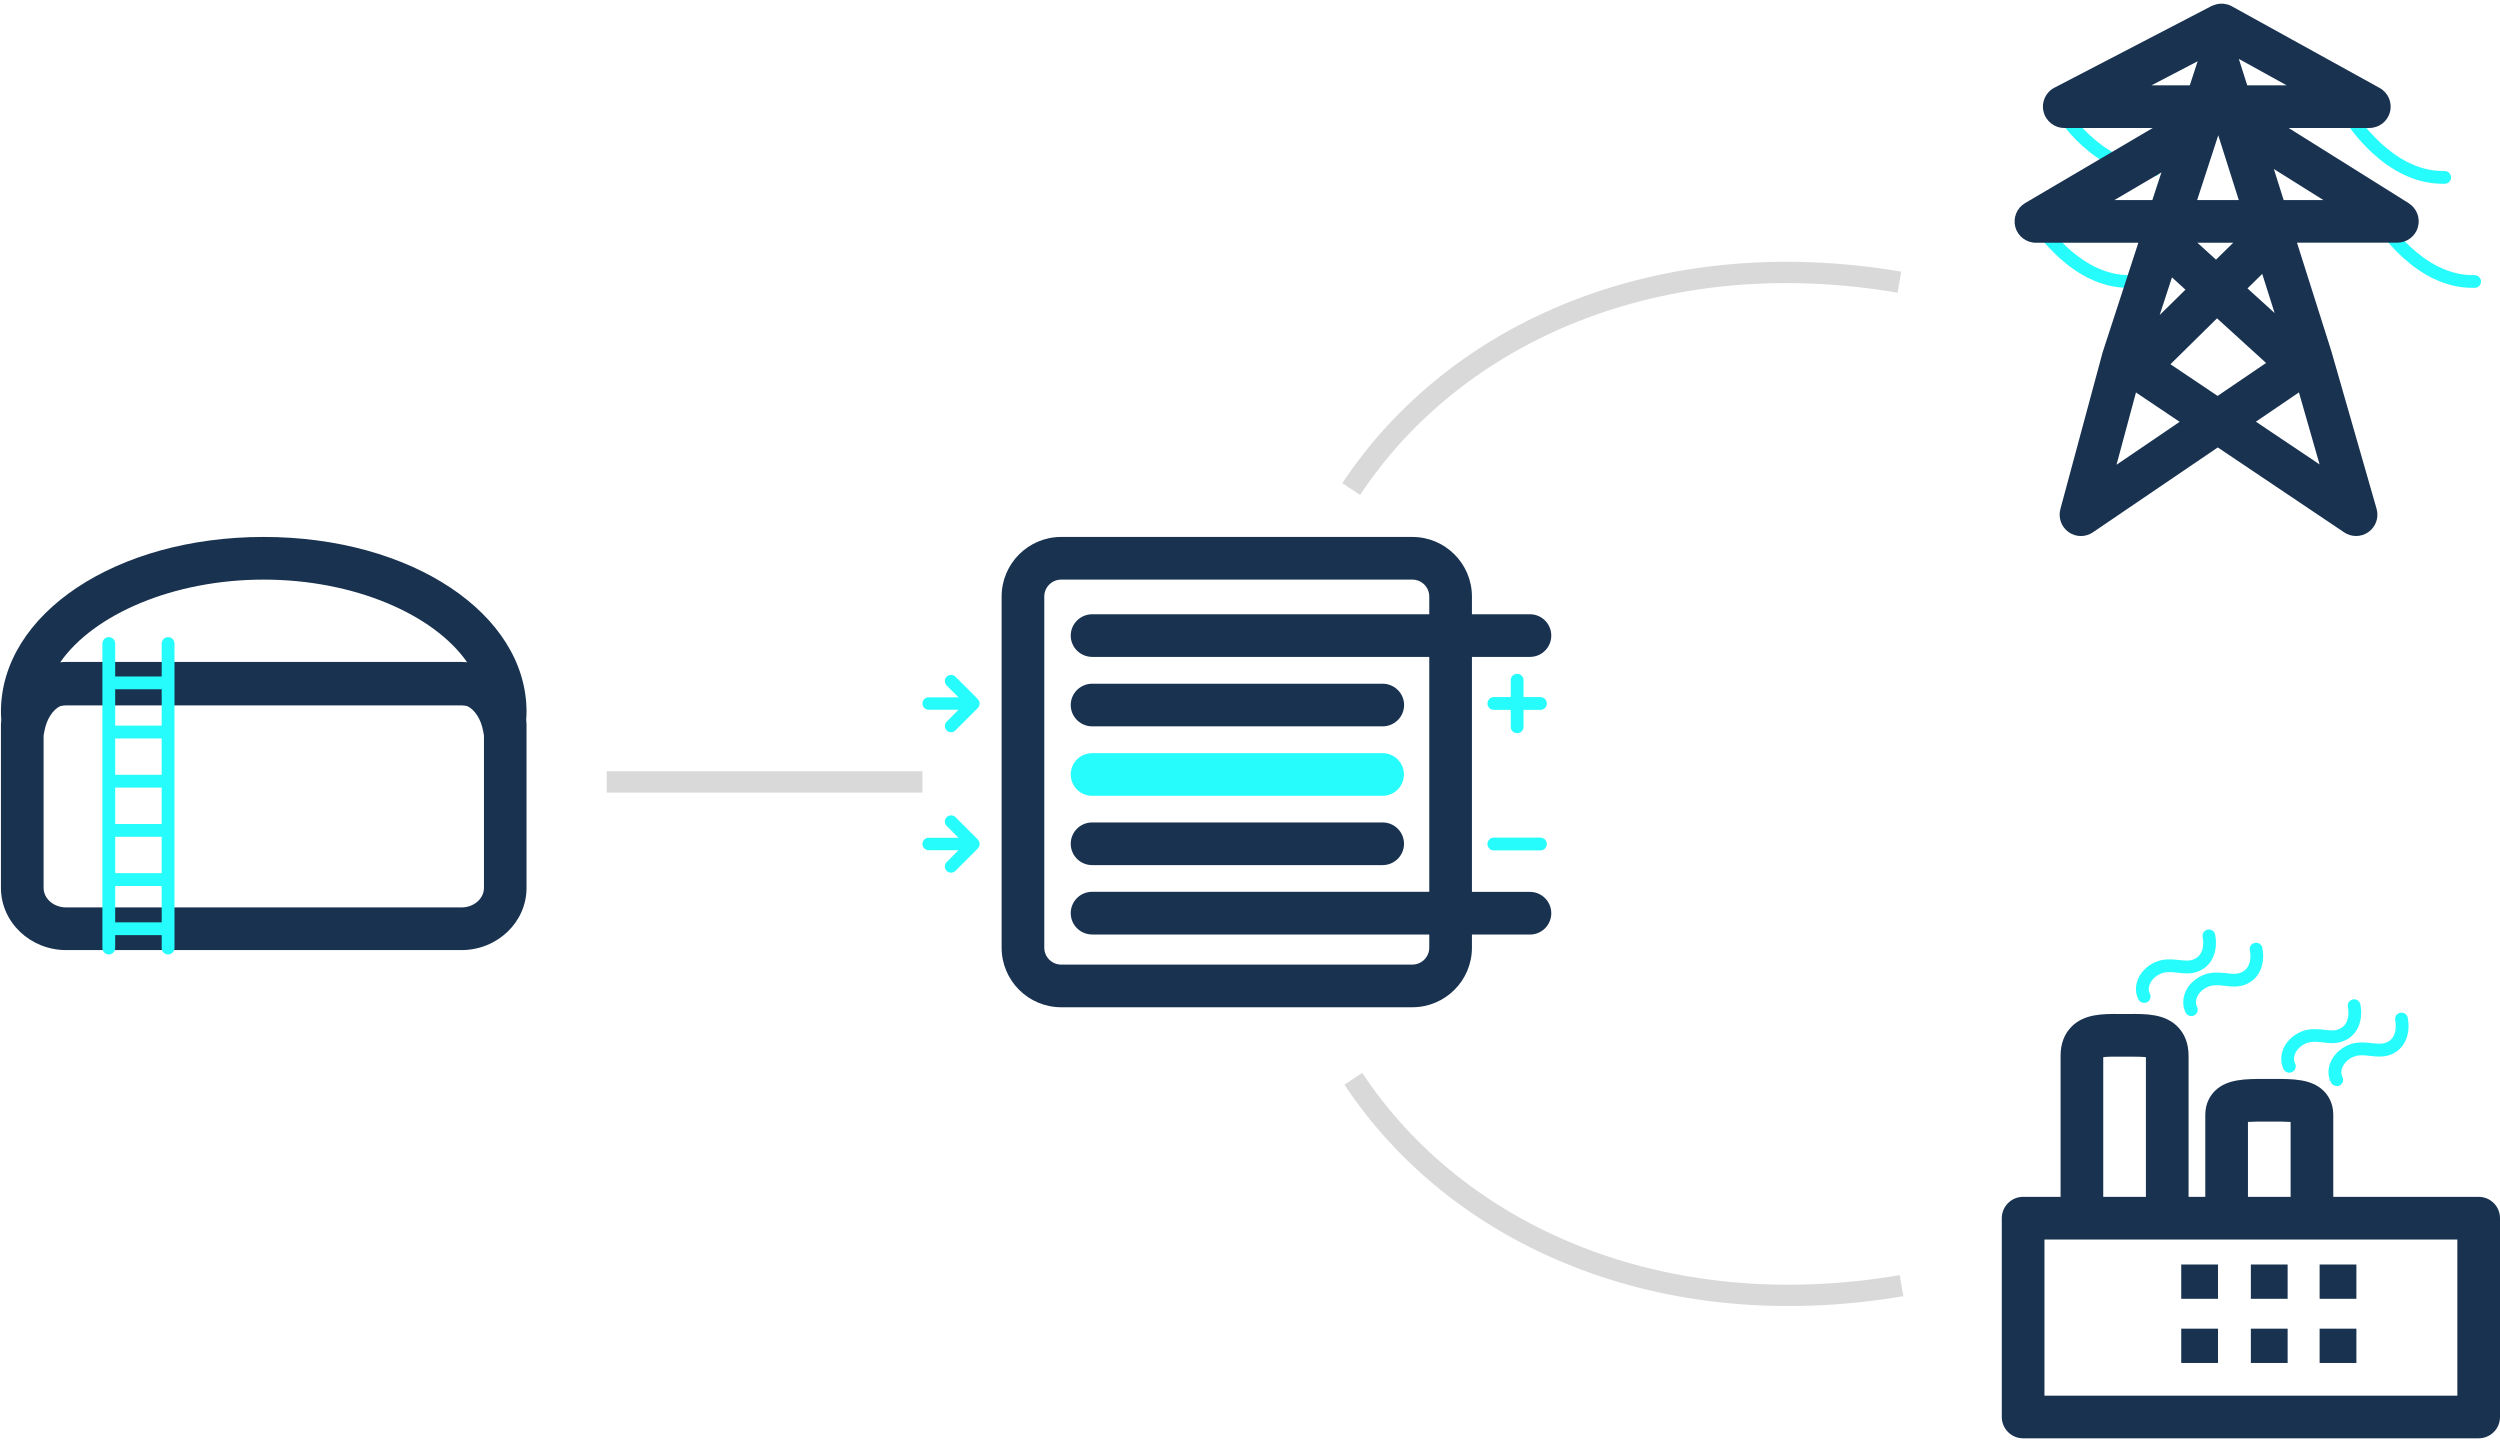 <svg xmlns="http://www.w3.org/2000/svg" width="586" height="338" viewBox="0 0 586 338" fill="none"><g clip-path="url(#clip0_0_458)"><path d="M123.42 166.84C123.42 143.86 96.36 125.86 61.8 125.86C27.24 125.86 0.22 143.86 0.22 166.84C0.22 167.5 0.26 168.12 0.3 168.76C0.26 169.14 0.22 169.52 0.22 169.92V208.12C0.22 216.16 7.08 222.7 15.5 222.7H108.16C116.58 222.7 123.42 216.16 123.42 208.12V169.92C123.42 169.52 123.38 169.14 123.34 168.76C123.38 168.14 123.42 167.5 123.42 166.86V166.84ZM61.8 135.86C82.98 135.86 101.68 144 109.5 155.24C109.06 155.2 108.6 155.16 108.14 155.16H15.5C15.04 155.16 14.58 155.18 14.12 155.24C21.94 144 40.64 135.86 61.8 135.86ZM108.16 212.7H15.5C12.58 212.7 10.22 210.64 10.22 208.12V172.4L10.42 171.32C10.92 168.58 12.38 166.38 14.06 165.54C14.52 165.42 15 165.34 15.5 165.34H108.16C108.66 165.34 109.14 165.42 109.6 165.54C111.28 166.38 112.74 168.56 113.24 171.32L113.44 172.4V208.12C113.44 210.64 111.08 212.7 108.18 212.7H108.16Z" fill="#183250"></path><path d="M39.4 149.34C38.58 149.34 37.9 150.02 37.9 150.84V158.56H27V150.84C27 150.02 26.32 149.34 25.5 149.34C24.68 149.34 24 150.02 24 150.84V222.22C24 223.04 24.68 223.72 25.5 223.72C26.32 223.72 27 223.04 27 222.22V219.2H37.9V222.22C37.9 223.04 38.58 223.72 39.4 223.72C40.22 223.72 40.9 223.04 40.9 222.22V150.84C40.9 150.02 40.22 149.34 39.4 149.34ZM37.9 193.14H27V184.62H37.9V193.14ZM37.9 181.62H27V173.1H37.9V181.62ZM27 196.14H37.9V204.66H27V196.14ZM37.9 161.56V170.08H27V161.56H37.9ZM27 216.2V207.68H37.9V216.2H27Z" fill="#27FCFC"></path></g><path d="M316.72 114.638C341.22 77.638 389.22 56.637 445.22 66.137" stroke="#D9D9D9" stroke-width="5"></path><path d="M317.22 252.86C341.72 289.86 389.72 310.861 445.72 301.361" stroke="#D9D9D9" stroke-width="5"></path><line x1="216.22" y1="183.287" x2="142.22" y2="183.287" stroke="#D9D9D9" stroke-width="5"></line><path d="M498.95 67.477C485.33 67.477 476.47 53.297 476.11 52.677C475.67 51.977 475.89 51.057 476.61 50.617C477.31 50.177 478.23 50.397 478.67 51.117C478.75 51.257 487.33 64.817 499.41 64.477C500.23 64.517 500.93 65.117 500.95 65.937C500.97 66.757 500.33 67.457 499.49 67.477C499.31 67.477 499.13 67.477 498.95 67.477Z" fill="#27FCFC"></path><path d="M579.57 67.477C565.95 67.477 557.09 53.297 556.71 52.677C556.27 51.977 556.49 51.057 557.21 50.617C557.91 50.177 558.83 50.397 559.27 51.117C559.35 51.257 567.89 64.817 580.01 64.477C580.83 64.517 581.53 65.117 581.55 65.937C581.57 66.757 580.93 67.457 580.09 67.477C579.91 67.477 579.73 67.477 579.55 67.477H579.57Z" fill="#27FCFC"></path><path d="M504.41 41.278C490.79 41.278 481.93 27.098 481.55 26.478C481.11 25.778 481.33 24.858 482.05 24.418C482.75 23.978 483.67 24.198 484.11 24.918C484.19 25.058 492.49 38.298 504.41 38.298C504.55 38.298 504.71 38.298 504.85 38.298C505.67 38.318 506.37 38.938 506.39 39.758C506.41 40.578 505.77 41.278 504.93 41.298C504.75 41.298 504.57 41.298 504.39 41.298L504.41 41.278Z" fill="#27FCFC"></path><path d="M572.53 43.078C558.91 43.078 550.05 28.898 549.69 28.277C549.25 27.578 549.47 26.657 550.19 26.218C550.89 25.777 551.81 25.997 552.25 26.718C552.33 26.858 560.63 40.078 572.55 40.078C572.69 40.078 572.85 40.078 572.99 40.078C573.79 40.078 574.51 40.718 574.53 41.538C574.55 42.358 573.91 43.057 573.07 43.078C572.89 43.078 572.71 43.078 572.53 43.078Z" fill="#27FCFC"></path><path d="M564.65 47.658L536.45 29.998H555.37C557.65 29.998 559.65 28.458 560.21 26.238C560.79 24.038 559.79 21.718 557.79 20.618L523.11 1.458C522.81 1.298 522.51 1.158 522.19 1.058C522.17 1.058 522.13 1.058 522.11 1.058C521.83 0.978 521.53 0.918 521.25 0.878C521.19 0.878 521.13 0.878 521.07 0.878C520.81 0.878 520.55 0.838 520.27 0.878C519.81 0.918 519.35 1.038 518.89 1.218C518.73 1.278 518.57 1.318 518.43 1.398C518.43 1.398 518.43 1.398 518.41 1.398L481.55 20.558C479.51 21.618 478.45 23.938 479.01 26.178C479.55 28.418 481.57 29.998 483.87 29.998H504.61L474.69 47.598C472.75 48.738 471.81 51.038 472.39 53.218C472.99 55.398 474.95 56.898 477.21 56.898H501.23L492.95 82.298C492.89 82.458 492.85 82.618 492.81 82.758L482.95 119.338C482.41 121.358 483.17 123.498 484.87 124.718C486.57 125.938 488.85 125.958 490.57 124.778L519.85 104.878L549.49 124.798C550.33 125.358 551.31 125.638 552.27 125.638C553.31 125.638 554.33 125.318 555.21 124.678C556.91 123.438 557.65 121.278 557.07 119.258L546.59 82.738C546.55 82.598 546.51 82.458 546.47 82.318L538.41 56.878H561.95C564.17 56.878 566.15 55.398 566.75 53.258C567.37 51.118 566.49 48.818 564.59 47.638L564.65 47.658ZM519.97 31.738L524.77 46.898H515.01L519.95 31.738H519.97ZM509.11 65.018L512.27 67.898L506.23 73.838L509.11 65.018ZM515.07 56.898H523.47L519.43 60.858L515.07 56.898ZM530.27 64.218L533.17 73.378L526.81 67.598L530.25 64.218H530.27ZM526.75 19.998L524.81 13.898C524.81 13.898 524.77 13.818 524.77 13.798L535.99 19.998H526.75ZM515.13 14.358L513.29 19.998H504.31L515.13 14.358ZM506.63 40.418L504.51 46.898H495.61L506.63 40.418ZM496.11 108.938L500.67 91.998L510.91 98.878L496.11 108.938ZM519.83 92.818L508.75 85.378L519.67 74.618L531.17 85.078L519.81 92.798L519.83 92.818ZM528.79 98.838L538.87 91.978L543.71 108.858L528.77 98.838H528.79ZM538.03 46.898H535.29L532.99 39.618L544.61 46.898H538.05H538.03Z" fill="#183250"></path><g clip-path="url(#clip1_0_458)"><path d="M502.58 235.08C502.04 235.08 501.52 234.78 501.24 234.28C500.34 232.54 500.5 230.28 501.7 228.44C502.82 226.7 504.8 225.38 506.88 225C508.24 224.76 509.54 224.9 510.7 225.02C512.12 225.18 513.32 225.32 514.42 224.78C516.94 223.56 516.44 220.3 516.3 219.66C516.14 218.84 516.66 218.06 517.48 217.9C518.3 217.76 519.08 218.26 519.24 219.08C519.8 221.9 519.2 225.8 515.72 227.5C513.86 228.4 512 228.2 510.38 228C509.34 227.88 508.36 227.78 507.44 227.94C506.18 228.18 504.92 229 504.24 230.06C503.64 231 503.5 232.12 503.92 232.9C504.3 233.64 504.02 234.54 503.28 234.92C503.06 235.04 502.82 235.08 502.58 235.08Z" fill="#27FCFC"></path><path d="M513.66 238.18C513.12 238.18 512.6 237.88 512.32 237.38C511.42 235.62 511.6 233.38 512.78 231.54C513.9 229.8 515.88 228.48 517.96 228.1C519.32 227.86 520.62 228 521.78 228.12C523.18 228.28 524.4 228.42 525.48 227.88C528 226.66 527.5 223.4 527.36 222.76C527.2 221.94 527.72 221.16 528.54 221C529.36 220.84 530.14 221.36 530.3 222.18C530.86 225 530.26 228.9 526.78 230.58C524.92 231.48 523.06 231.28 521.44 231.08C520.4 230.96 519.42 230.86 518.5 231.02C517.24 231.24 515.98 232.08 515.3 233.14C514.7 234.08 514.56 235.2 514.98 235.98C515.36 236.72 515.08 237.62 514.34 238C514.12 238.12 513.88 238.16 513.66 238.16V238.18Z" fill="#27FCFC"></path><path d="M536.64 251.46C536.1 251.46 535.58 251.16 535.3 250.66C534.4 248.9 534.56 246.66 535.76 244.8C536.88 243.06 538.86 241.74 540.94 241.36C542.28 241.12 543.6 241.26 544.76 241.38C546.16 241.54 547.38 241.68 548.46 241.14C550.98 239.92 550.48 236.66 550.34 236.02C550.18 235.2 550.7 234.42 551.52 234.26C552.34 234.1 553.12 234.62 553.28 235.44C553.84 238.26 553.24 242.16 549.76 243.84C547.9 244.74 546.04 244.54 544.42 244.34C543.38 244.22 542.4 244.12 541.48 244.28C540.22 244.5 538.96 245.34 538.28 246.4C537.68 247.34 537.54 248.46 537.96 249.24C538.34 249.98 538.06 250.88 537.32 251.26C537.1 251.38 536.86 251.42 536.64 251.42V251.46Z" fill="#27FCFC"></path><path d="M547.72 254.56C547.18 254.56 546.66 254.26 546.38 253.76C545.46 252.02 545.64 249.76 546.84 247.92C547.96 246.18 549.94 244.86 552.02 244.48C553.36 244.24 554.68 244.38 555.84 244.5C557.26 244.66 558.46 244.8 559.56 244.28C562.08 243.06 561.56 239.8 561.44 239.16C561.28 238.34 561.8 237.56 562.62 237.4C563.46 237.24 564.22 237.76 564.38 238.58C564.94 241.4 564.34 245.3 560.86 247C559 247.9 557.16 247.68 555.52 247.5C554.48 247.38 553.5 247.28 552.58 247.44C551.32 247.68 550.06 248.5 549.38 249.56C548.78 250.5 548.64 251.62 549.06 252.4C549.44 253.14 549.16 254.04 548.42 254.42C548.2 254.54 547.96 254.58 547.74 254.58L547.72 254.56Z" fill="#27FCFC"></path><path d="M519.9 296.4H511.28V304.44H519.9V296.4Z" fill="#183250"></path><path d="M519.9 311.44H511.28V319.48H519.9V311.44Z" fill="#183250"></path><path d="M536.22 296.4H527.6V304.44H536.22V296.4Z" fill="#183250"></path><path d="M536.22 311.44H527.6V319.48H536.22V311.44Z" fill="#183250"></path><path d="M552.34 296.4H543.72V304.44H552.34V296.4Z" fill="#183250"></path><path d="M552.34 311.44H543.72V319.48H552.34V311.44Z" fill="#183250"></path><path d="M581 280.54H546.92V261.32C546.92 258.54 545.7 256.74 544.68 255.72C541.82 252.88 537.48 252.9 532.9 252.9H531.92H530.94C526.4 252.9 522.02 252.88 519.16 255.72C518.14 256.74 516.92 258.54 516.92 261.32V280.54H513V247.48C513 244.64 512.12 242.34 510.4 240.62C507.4 237.64 503.1 237.64 498.98 237.68H498H497.02C492.88 237.64 488.58 237.64 485.6 240.62C483.88 242.34 483 244.64 483 247.48V280.54H474.22C471.46 280.54 469.22 282.78 469.22 285.54V332.14C469.22 334.9 471.46 337.14 474.22 337.14H581C583.76 337.14 586 334.9 586 332.14V285.54C586 282.78 583.76 280.54 581 280.54ZM526.92 262.98C528.04 262.9 529.64 262.9 530.9 262.9H531.92H532.94C534.2 262.9 535.8 262.9 536.92 262.98V280.54H526.92V262.98ZM493 247.8C494.02 247.66 495.74 247.66 496.98 247.68H498H499.02C500.26 247.68 501.98 247.68 503 247.8V280.54H493V247.8ZM576 327.14H479.22V290.54H576V327.14Z" fill="#183250"></path></g><g clip-path="url(#clip2_0_458)"><path d="M229.64 164.92C229.64 164.5 229.46 164.14 229.18 163.86C229.18 163.86 229.18 163.84 229.16 163.82L223.96 158.62C223.4 158.06 222.48 158.06 221.9 158.62C221.32 159.18 221.34 160.1 221.9 160.68L224.68 163.46H217.68C216.88 163.44 216.22 164.1 216.22 164.9C216.22 165.7 216.86 166.36 217.66 166.36H224.68L221.9 169.16C221.34 169.72 221.34 170.64 221.9 171.22C222.18 171.5 222.56 171.64 222.92 171.64C223.28 171.64 223.66 171.5 223.94 171.22L229.14 166.02C229.14 166.02 229.14 166 229.16 165.98C229.44 165.72 229.62 165.34 229.62 164.94L229.64 164.92Z" fill="#27FCFC"></path><path d="M229.64 197.84C229.64 197.42 229.46 197.06 229.18 196.78C229.18 196.78 229.18 196.76 229.16 196.74L223.96 191.54C223.4 190.98 222.48 190.98 221.9 191.54C221.34 192.1 221.34 193.02 221.9 193.6L224.68 196.38H217.68C216.88 196.36 216.22 197.02 216.22 197.82C216.22 198.62 216.86 199.28 217.66 199.28H224.68L221.9 202.08C221.34 202.64 221.34 203.56 221.9 204.14C222.18 204.42 222.56 204.56 222.92 204.56C223.28 204.56 223.66 204.42 223.94 204.14L229.14 198.94C229.14 198.94 229.14 198.92 229.16 198.9C229.44 198.64 229.62 198.26 229.62 197.86L229.64 197.84Z" fill="#27FCFC"></path><path d="M361.08 163.4H357.12V159.44C357.12 158.6 356.44 157.94 355.62 157.94C354.78 157.94 354.12 158.62 354.12 159.44V163.4H350.16C349.32 163.4 348.66 164.08 348.66 164.9C348.66 165.72 349.34 166.4 350.16 166.4H354.12V170.36C354.12 171.2 354.8 171.86 355.62 171.86C356.46 171.86 357.12 171.18 357.12 170.36V166.4H361.08C361.92 166.4 362.58 165.72 362.58 164.9C362.58 164.06 361.9 163.4 361.08 163.4Z" fill="#27FCFC"></path><path d="M361.08 199.34H350.16C349.32 199.34 348.66 198.66 348.66 197.84C348.66 197 349.34 196.34 350.16 196.34H361.08C361.92 196.34 362.58 197.02 362.58 197.84C362.58 198.68 361.9 199.34 361.08 199.34Z" fill="#27FCFC"></path><path d="M324.08 186.54H255.98C253.22 186.54 250.98 184.3 250.98 181.54C250.98 178.78 253.22 176.54 255.98 176.54H324.08C326.84 176.54 329.08 178.78 329.08 181.54C329.08 184.3 326.84 186.54 324.08 186.54Z" fill="#27FCFC"></path><path d="M256.04 170.26H324.06C326.86 170.26 329.12 168.02 329.12 165.26C329.12 162.5 326.86 160.26 324.06 160.26H256.04C253.24 160.26 250.98 162.5 250.98 165.26C250.98 168.02 253.24 170.26 256.04 170.26Z" fill="#183250"></path><path d="M256 202.78H324.08C326.86 202.78 329.1 200.54 329.1 197.78C329.1 195.02 326.86 192.78 324.08 192.78H256C253.22 192.78 250.98 195.02 250.98 197.78C250.98 200.54 253.22 202.78 256 202.78Z" fill="#183250"></path><path d="M358.62 209.06H345.02V153.98H358.62C361.38 153.98 363.62 151.74 363.62 148.98C363.62 146.22 361.38 143.98 358.62 143.98H345.02V139.82C345.02 132.12 338.76 125.86 331.06 125.86H248.74C241.04 125.86 234.78 132.12 234.78 139.82V222.14C234.78 229.84 241.04 236.1 248.74 236.1H331.06C338.76 236.1 345.02 229.84 345.02 222.14V219.06H358.62C361.38 219.06 363.62 216.82 363.62 214.06C363.62 211.3 361.38 209.06 358.62 209.06ZM255.98 219.06H335.02V222.14C335.02 224.32 333.24 226.1 331.06 226.1H248.74C246.56 226.1 244.78 224.32 244.78 222.14V139.82C244.78 137.64 246.56 135.86 248.74 135.86H331.06C333.24 135.86 335.02 137.64 335.02 139.82V143.98H256.04C253.24 143.98 250.98 146.22 250.98 148.98C250.98 151.74 253.24 153.98 256.04 153.98H335.02V209.04H255.98C253.22 209.04 250.98 211.28 250.98 214.04C250.98 216.8 253.22 219.04 255.98 219.04V219.06Z" fill="#183250"></path></g><defs><clipPath id="clip0_0_458"><rect width="123.2" height="97.86" fill="white" transform="translate(0.22 125.86)"></rect></clipPath><clipPath id="clip1_0_458"><rect width="116.78" height="119.28" fill="white" transform="translate(469.22 217.86)"></rect></clipPath><clipPath id="clip2_0_458"><rect width="147.4" height="110.26" fill="white" transform="translate(216.22 125.86)"></rect></clipPath></defs></svg>